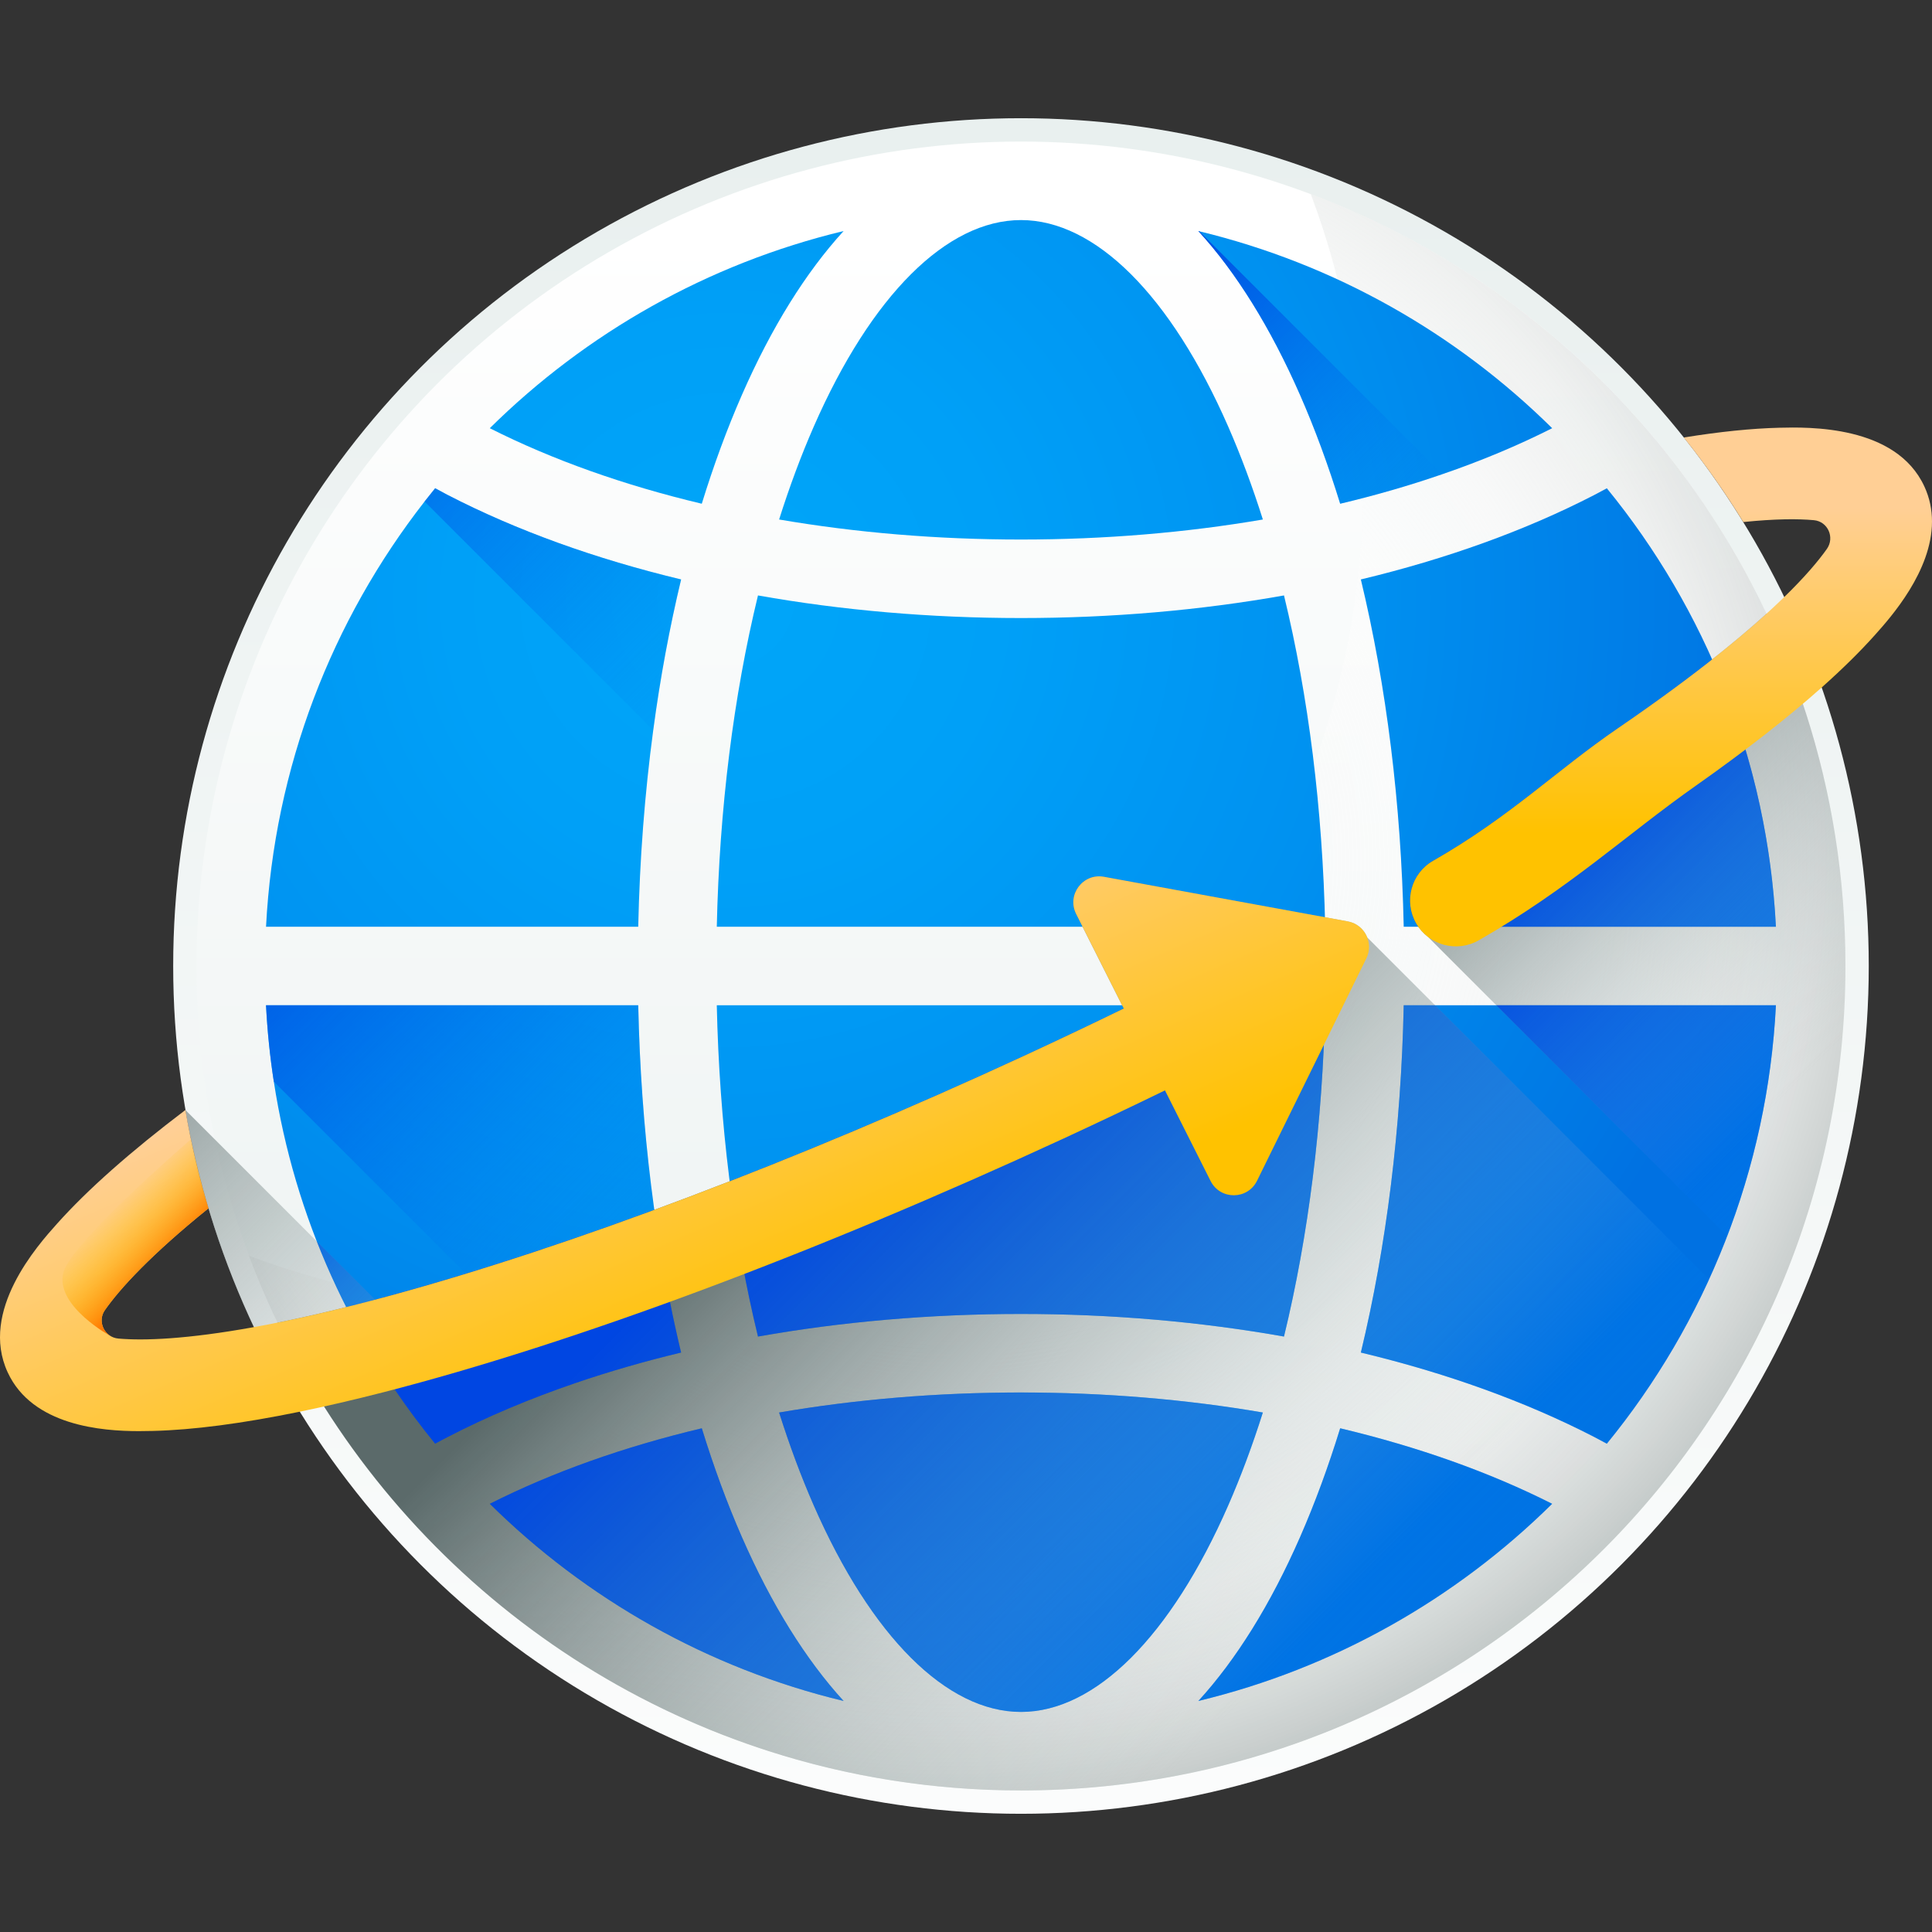 <?xml version="1.0" encoding="iso-8859-1"?>
<!-- Generator: Adobe Illustrator 19.0.0, SVG Export Plug-In . SVG Version: 6.00 Build 0)  -->
<svg version="1.1" id="Capa_1" xmlns="http://www.w3.org/2000/svg" xmlns:xlink="http://www.w3.org/1999/xlink" x="0px" y="0px"
	 viewBox="0 0 512.001 512.001" style="enable-background:new 0 0 512.001 512.001;" xml:space="preserve">
<rect x="0" y="0" width="512.001" height="512.001" fill="#333333" stroke="none"/>
<linearGradient id="SVGID_1_" gradientUnits="userSpaceOnUse" x1="250.596" y1="-20.782" x2="250.596" y2="513.243" gradientTransform="matrix(1.067 0 0 -1.067 3.267 557.534)">
	<stop  offset="0" style="stop-color:#FFFFFF"/>
	<stop  offset="1" style="stop-color:#E8EFEE"/>
</linearGradient>
<circle style="fill:url(#SVGID_1_);" cx="270.569" cy="256" r="224.672"/>
<linearGradient id="SVGID_2_" gradientUnits="userSpaceOnUse" x1="250.596" y1="466.014" x2="250.596" y2="79.058" gradientTransform="matrix(1.067 0 0 -1.067 3.267 557.534)">
	<stop  offset="0" style="stop-color:#FFFFFF"/>
	<stop  offset="1" style="stop-color:#E8EFEE"/>
</linearGradient>
<circle style="fill:url(#SVGID_2_);" cx="270.569" cy="256" r="218.485"/>
<radialGradient id="SVGID_3_" cx="232.846" cy="308.978" r="244.78" gradientTransform="matrix(1.067 0 0 -1.067 3.267 557.534)" gradientUnits="userSpaceOnUse">
	<stop  offset="1.000000e-004" style="stop-color:#FFFFFF;stop-opacity:0"/>
	<stop  offset="0.482" style="stop-color:#FDFDFD;stop-opacity:0.482"/>
	<stop  offset="0.656" style="stop-color:#F6F7F7;stop-opacity:0.655"/>
	<stop  offset="0.779" style="stop-color:#EBEDEC;stop-opacity:0.779"/>
	<stop  offset="0.879" style="stop-color:#DADDDD;stop-opacity:0.879"/>
	<stop  offset="0.964" style="stop-color:#C4CAC9;stop-opacity:0.964"/>
	<stop  offset="1" style="stop-color:#B8BFBE"/>
</radialGradient>
<path style="fill:url(#SVGID_3_);" d="M347.357,51.4c8.97,23.889,13.889,49.761,13.889,76.784
	c0,120.669-97.821,218.49-218.49,218.49c-27.023,0-52.895-4.919-76.784-13.889C97.055,415.569,176.927,474.49,270.572,474.49
	c120.669,0,218.49-97.821,218.49-218.49C489.061,162.356,430.142,82.484,347.357,51.4z"/>
<g>
	
		<radialGradient id="SVGID_4_" cx="177.196" cy="373.838" r="269.2" gradientTransform="matrix(1.067 0 0 -1.067 3.267 557.534)" gradientUnits="userSpaceOnUse">
		<stop  offset="0" style="stop-color:#00A6F9"/>
		<stop  offset="0.253" style="stop-color:#00A0F7"/>
		<stop  offset="0.575" style="stop-color:#0091F0"/>
		<stop  offset="0.932" style="stop-color:#0077E4"/>
		<stop  offset="1" style="stop-color:#0071E2"/>
	</radialGradient>
	<path style="fill:url(#SVGID_4_);" d="M185.982,133.495c3.135-10.175,6.679-19.815,10.618-28.807
		c7.853-17.93,16.959-32.513,26.969-43.463c-36.029,8.663-68.265,27.058-93.772,52.256
		C146.407,121.866,165.38,128.599,185.982,133.495z"/>
	
		<radialGradient id="SVGID_5_" cx="177.196" cy="373.838" r="269.2" gradientTransform="matrix(1.067 0 0 -1.067 3.267 557.534)" gradientUnits="userSpaceOnUse">
		<stop  offset="0" style="stop-color:#00A6F9"/>
		<stop  offset="0.253" style="stop-color:#00A0F7"/>
		<stop  offset="0.575" style="stop-color:#0091F0"/>
		<stop  offset="0.932" style="stop-color:#0077E4"/>
		<stop  offset="1" style="stop-color:#0071E2"/>
	</radialGradient>
	<path style="fill:url(#SVGID_5_);" d="M411.345,113.48c-9.045,4.566-18.79,8.652-29.124,12.192
		c-8.63,2.982-17.676,5.594-27.06,7.822c-3.135-10.171-6.675-19.817-10.619-28.807c-7.855-17.927-16.955-32.511-26.961-43.457
		c0.087,0.022,0.175,0.044,0.262,0.065C353.762,69.979,385.902,88.343,411.345,113.48z"/>
	
		<radialGradient id="SVGID_6_" cx="177.196" cy="373.838" r="269.2" gradientTransform="matrix(1.067 0 0 -1.067 3.267 557.534)" gradientUnits="userSpaceOnUse">
		<stop  offset="0" style="stop-color:#00A6F9"/>
		<stop  offset="0.253" style="stop-color:#00A0F7"/>
		<stop  offset="0.575" style="stop-color:#0091F0"/>
		<stop  offset="0.932" style="stop-color:#0077E4"/>
		<stop  offset="1" style="stop-color:#0071E2"/>
	</radialGradient>
	<path style="fill:url(#SVGID_6_);" d="M351.188,266.405H189.956c0.682,31.237,4.433,61.114,10.914,87.799
		c22.166-3.936,45.643-5.991,69.701-5.991c24.059,0,47.535,2.055,69.701,5.991C346.755,327.518,350.506,297.642,351.188,266.405z"/>
	
		<radialGradient id="SVGID_7_" cx="177.196" cy="373.838" r="269.2" gradientTransform="matrix(1.067 0 0 -1.067 3.267 557.534)" gradientUnits="userSpaceOnUse">
		<stop  offset="0" style="stop-color:#00A6F9"/>
		<stop  offset="0.253" style="stop-color:#00A0F7"/>
		<stop  offset="0.575" style="stop-color:#0091F0"/>
		<stop  offset="0.932" style="stop-color:#0077E4"/>
		<stop  offset="1" style="stop-color:#0071E2"/>
	</radialGradient>
	<path style="fill:url(#SVGID_7_);" d="M340.274,157.797c-22.166,3.936-45.643,5.991-69.701,5.991
		c-24.059,0-47.535-2.055-69.701-5.991c-6.481,26.686-10.233,56.562-10.914,87.799h161.231
		C350.506,214.359,346.755,184.483,340.274,157.797z"/>
	
		<radialGradient id="SVGID_8_" cx="177.196" cy="373.838" r="269.2" gradientTransform="matrix(1.067 0 0 -1.067 3.267 557.534)" gradientUnits="userSpaceOnUse">
		<stop  offset="0" style="stop-color:#00A6F9"/>
		<stop  offset="0.253" style="stop-color:#00A0F7"/>
		<stop  offset="0.575" style="stop-color:#0091F0"/>
		<stop  offset="0.932" style="stop-color:#0077E4"/>
		<stop  offset="1" style="stop-color:#0071E2"/>
	</radialGradient>
	<path style="fill:url(#SVGID_8_);" d="M206.472,374.328c2.748,8.683,5.811,16.926,9.188,24.637
		c15.23,34.773,35.245,54.717,54.912,54.717c19.667,0,39.682-19.943,54.912-54.717c3.377-7.711,6.441-15.954,9.188-24.637
		c-20.366-3.49-41.946-5.307-64.1-5.307S226.837,370.838,206.472,374.328z"/>
	
		<radialGradient id="SVGID_9_" cx="177.196" cy="373.838" r="269.2" gradientTransform="matrix(1.067 0 0 -1.067 3.267 557.534)" gradientUnits="userSpaceOnUse">
		<stop  offset="0" style="stop-color:#00A6F9"/>
		<stop  offset="0.253" style="stop-color:#00A0F7"/>
		<stop  offset="0.575" style="stop-color:#0091F0"/>
		<stop  offset="0.932" style="stop-color:#0077E4"/>
		<stop  offset="1" style="stop-color:#0071E2"/>
	</radialGradient>
	<path style="fill:url(#SVGID_9_);" d="M334.672,137.673c-2.748-8.683-5.811-16.926-9.188-24.637
		c-15.23-34.773-35.245-54.717-54.912-54.717s-39.682,19.943-54.912,54.717c-3.377,7.711-6.441,15.954-9.188,24.637
		c20.366,3.49,41.946,5.307,64.1,5.307S314.306,141.163,334.672,137.673z"/>
	
		<radialGradient id="SVGID_10_" cx="177.196" cy="373.838" r="269.2" gradientTransform="matrix(1.067 0 0 -1.067 3.267 557.534)" gradientUnits="userSpaceOnUse">
		<stop  offset="0" style="stop-color:#00A6F9"/>
		<stop  offset="0.253" style="stop-color:#00A0F7"/>
		<stop  offset="0.575" style="stop-color:#0091F0"/>
		<stop  offset="0.932" style="stop-color:#0077E4"/>
		<stop  offset="1" style="stop-color:#0071E2"/>
	</radialGradient>
	<path style="fill:url(#SVGID_10_);" d="M180.5,153.562c-3.047,12.716-5.539,26.087-7.385,39.94
		c-2.251,16.769-3.595,34.237-3.977,52.099H70.501c2.174-42.387,17.511-81.278,42.016-112.697c0.917-1.18,1.857-2.349,2.797-3.507
		c1.115,0.601,2.207,1.202,3.354,1.792C136.922,140.605,157.843,148.121,180.5,153.562z"/>
	
		<radialGradient id="SVGID_11_" cx="177.196" cy="373.838" r="269.2" gradientTransform="matrix(1.067 0 0 -1.067 3.267 557.534)" gradientUnits="userSpaceOnUse">
		<stop  offset="0" style="stop-color:#00A6F9"/>
		<stop  offset="0.253" style="stop-color:#00A0F7"/>
		<stop  offset="0.575" style="stop-color:#0091F0"/>
		<stop  offset="0.932" style="stop-color:#0077E4"/>
		<stop  offset="1" style="stop-color:#0071E2"/>
	</radialGradient>
	<path style="fill:url(#SVGID_11_);" d="M355.161,378.506c-3.135,10.175-6.679,19.815-10.618,28.807
		c-7.853,17.93-16.959,32.513-26.969,43.463c36.029-8.663,68.265-27.058,93.772-52.256
		C394.737,390.135,375.764,383.402,355.161,378.506z"/>
	
		<radialGradient id="SVGID_12_" cx="177.196" cy="373.838" r="269.2" gradientTransform="matrix(1.067 0 0 -1.067 3.267 557.534)" gradientUnits="userSpaceOnUse">
		<stop  offset="0" style="stop-color:#00A6F9"/>
		<stop  offset="0.253" style="stop-color:#00A0F7"/>
		<stop  offset="0.575" style="stop-color:#0091F0"/>
		<stop  offset="0.932" style="stop-color:#0077E4"/>
		<stop  offset="1" style="stop-color:#0071E2"/>
	</radialGradient>
	<path style="fill:url(#SVGID_12_);" d="M422.481,131.187c-18.26,9.421-39.175,16.938-61.842,22.373
		c6.77,28.138,10.675,59.443,11.361,92.036h98.641c-2.25-43.973-18.685-84.195-44.81-116.195
		C424.722,129.999,423.619,130.6,422.481,131.187z"/>
	
		<radialGradient id="SVGID_13_" cx="177.196" cy="373.838" r="269.2" gradientTransform="matrix(1.067 0 0 -1.067 3.267 557.534)" gradientUnits="userSpaceOnUse">
		<stop  offset="0" style="stop-color:#00A6F9"/>
		<stop  offset="0.253" style="stop-color:#00A0F7"/>
		<stop  offset="0.575" style="stop-color:#0091F0"/>
		<stop  offset="0.932" style="stop-color:#0077E4"/>
		<stop  offset="1" style="stop-color:#0071E2"/>
	</radialGradient>
	<path style="fill:url(#SVGID_13_);" d="M372.001,266.405c-0.685,32.592-4.59,63.899-11.361,92.036
		c22.667,5.436,43.582,12.953,61.842,22.373c1.137,0.587,2.24,1.188,3.35,1.787c26.125-32.001,42.56-72.223,44.81-116.195h-98.641
		V266.405z"/>
	
		<radialGradient id="SVGID_14_" cx="177.196" cy="373.838" r="269.2" gradientTransform="matrix(1.067 0 0 -1.067 3.267 557.534)" gradientUnits="userSpaceOnUse">
		<stop  offset="0" style="stop-color:#00A6F9"/>
		<stop  offset="0.253" style="stop-color:#00A0F7"/>
		<stop  offset="0.575" style="stop-color:#0091F0"/>
		<stop  offset="0.932" style="stop-color:#0077E4"/>
		<stop  offset="1" style="stop-color:#0071E2"/>
	</radialGradient>
	<path style="fill:url(#SVGID_14_);" d="M180.5,358.439c-9.69,2.326-19.053,5.025-28.032,8.095
		c-12.028,4.118-23.345,8.881-33.801,14.278c-1.147,0.59-2.239,1.19-3.354,1.792c-22.067-27.027-37.219-59.909-42.748-95.971
		c-1.027-6.642-1.715-13.393-2.065-20.233h98.637C169.827,298.999,173.737,330.309,180.5,358.439z"/>
	
		<radialGradient id="SVGID_15_" cx="177.196" cy="373.838" r="269.2" gradientTransform="matrix(1.067 0 0 -1.067 3.267 557.534)" gradientUnits="userSpaceOnUse">
		<stop  offset="0" style="stop-color:#00A6F9"/>
		<stop  offset="0.253" style="stop-color:#00A0F7"/>
		<stop  offset="0.575" style="stop-color:#0091F0"/>
		<stop  offset="0.932" style="stop-color:#0077E4"/>
		<stop  offset="1" style="stop-color:#0071E2"/>
	</radialGradient>
	<path style="fill:url(#SVGID_15_);" d="M196.599,407.313c-3.938-8.992-7.483-18.631-10.618-28.807
		c-20.602,4.896-39.575,11.628-56.187,20.015c25.508,25.198,57.743,43.591,93.772,52.256
		C213.558,439.827,204.452,425.243,196.599,407.313z"/>
</g>
<linearGradient id="SVGID_16_" gradientUnits="userSpaceOnUse" x1="183.682" y1="339.014" x2="67.062" y2="455.634" gradientTransform="matrix(1.067 0 0 -1.067 3.267 557.534)">
	<stop  offset="1.000000e-004" style="stop-color:#008BF2;stop-opacity:0"/>
	<stop  offset="1" style="stop-color:#0046E2"/>
</linearGradient>
<path style="fill:url(#SVGID_16_);" d="M180.5,153.562c-3.047,12.716-5.539,26.087-7.385,39.94l-60.598-60.598
	c0.917-1.18,1.857-2.349,2.797-3.507c1.115,0.601,2.207,1.202,3.354,1.792C136.922,140.605,157.843,148.121,180.5,153.562z"/>
<linearGradient id="SVGID_17_" gradientUnits="userSpaceOnUse" x1="162.109" y1="211.581" x2="58.762" y2="314.931" gradientTransform="matrix(1.067 0 0 -1.067 3.267 557.534)">
	<stop  offset="1.000000e-004" style="stop-color:#008BF2;stop-opacity:0"/>
	<stop  offset="1" style="stop-color:#0046E2"/>
</linearGradient>
<path style="fill:url(#SVGID_17_);" d="M180.5,358.439c-9.69,2.326-19.053,5.025-28.032,8.095l-79.902-79.902
	c-1.027-6.642-1.715-13.393-2.065-20.233h98.637C169.827,298.999,173.737,330.309,180.5,358.439z"/>
<linearGradient id="SVGID_18_" gradientUnits="userSpaceOnUse" x1="354.584" y1="389.206" x2="283.994" y2="459.792" gradientTransform="matrix(1.067 0 0 -1.067 3.267 557.534)">
	<stop  offset="1.000000e-004" style="stop-color:#008BF2;stop-opacity:0"/>
	<stop  offset="1" style="stop-color:#0046E2"/>
</linearGradient>
<path style="fill:url(#SVGID_18_);" d="M382.22,125.672c-8.63,2.982-17.676,5.594-27.06,7.822
	c-3.135-10.171-6.675-19.817-10.619-28.807c-7.855-17.927-16.955-32.511-26.961-43.457c0.087,0.022,0.175,0.044,0.262,0.065
	L382.22,125.672z"/>
<linearGradient id="SVGID_19_" gradientUnits="userSpaceOnUse" x1="457.137" y1="266.639" x2="363.687" y2="360.089" gradientTransform="matrix(1.067 0 0 -1.067 3.267 557.534)">
	<stop  offset="0" style="stop-color:#C2CECE;stop-opacity:0"/>
	<stop  offset="0.179" style="stop-color:#AFBCBC;stop-opacity:0.179"/>
	<stop  offset="1" style="stop-color:#5B6A6A"/>
</linearGradient>
<path style="fill:url(#SVGID_19_);" d="M489.061,256c0-33.41-7.504-65.063-20.912-93.377c-8.909,8.097-21.555,18.171-39.326,30.324
	c-16.448,11.252-28.441,23.381-49.057,35.181c-5.826,3.334-7.815,10.784-4.46,16.598c0.816,1.414,1.875,2.596,3.091,3.535
	l93.278,93.278C482.865,315.268,489.061,286.359,489.061,256z"/>
<linearGradient id="SVGID_20_" gradientUnits="userSpaceOnUse" x1="467.485" y1="208.877" x2="376.205" y2="300.147" gradientTransform="matrix(1.067 0 0 -1.067 3.267 557.534)">
	<stop  offset="1.000000e-004" style="stop-color:#008BF2;stop-opacity:0"/>
	<stop  offset="1" style="stop-color:#0046E2"/>
</linearGradient>
<path style="fill:url(#SVGID_20_);" d="M396.544,266.408h74.092c-1.093,21.471-5.574,42.031-12.91,61.183L396.544,266.408z"/>
<linearGradient id="SVGID_21_" gradientUnits="userSpaceOnUse" x1="465.066" y1="246.398" x2="383.966" y2="327.498" gradientTransform="matrix(1.067 0 0 -1.067 3.267 557.534)">
	<stop  offset="1.000000e-004" style="stop-color:#008BF2;stop-opacity:0"/>
	<stop  offset="1" style="stop-color:#0046E2"/>
</linearGradient>
<path style="fill:url(#SVGID_21_);" d="M470.636,245.593h-94.773c-0.206-0.279-0.388-0.559-0.559-0.862
	c-3.351-5.817-1.36-13.274,4.457-16.602c20.621-11.804,32.62-23.924,49.062-35.182c9.776-6.691,17.998-12.739,24.908-18.204
	C463.446,196.579,469.348,220.478,470.636,245.593z"/>
<linearGradient id="SVGID_22_" gradientUnits="userSpaceOnUse" x1="412.099" y1="396.288" x2="412.099" y2="315.698" gradientTransform="matrix(1.067 0 0 -1.067 3.267 557.534)">
	<stop  offset="0" style="stop-color:#FFCF95"/>
	<stop  offset="0.427" style="stop-color:#FFC954"/>
	<stop  offset="1" style="stop-color:#FFC200"/>
</linearGradient>
<path style="fill:url(#SVGID_22_);" d="M509.97,128.9c-7.53-16.298-30.773-15.727-38.412-15.545
	c-7.347,0.182-15.812,1.044-25.332,2.587c5.708,7.129,10.978,14.609,15.775,22.406c8.355-0.862,14.439-0.886,18.678-0.498
	c3.716,0.327,5.611,4.578,3.461,7.627c-2.295,3.243-5.89,7.481-11.269,12.715c-8.962,8.743-22.88,20.281-44.047,34.756
	c-16.448,11.252-28.441,23.381-49.057,35.181c-5.826,3.334-7.815,10.784-4.46,16.598c3.351,5.808,10.767,7.787,16.586,4.455
	c24.051-13.767,38.906-27.846,57.443-40.908c13.213-9.302,24.41-18.046,33.482-26.134c5.477-4.882,10.189-9.521,14.099-13.905
	c4.129-4.614,15.084-16.88,15.084-30.033C511.999,135.117,511.404,131.996,509.97,128.9z"/>
<linearGradient id="SVGID_23_" gradientUnits="userSpaceOnUse" x1="320.425" y1="114.967" x2="191.115" y2="244.277" gradientTransform="matrix(1.067 0 0 -1.067 3.267 557.534)">
	<stop  offset="0" style="stop-color:#C2CECE;stop-opacity:0"/>
	<stop  offset="0.179" style="stop-color:#AFBCBC;stop-opacity:0.179"/>
	<stop  offset="1" style="stop-color:#5B6A6A"/>
</linearGradient>
<path style="fill:url(#SVGID_23_);" d="M466.554,352.656c-35.667,72.186-110.027,121.83-195.983,121.83
	c-77.735,0-145.985-40.598-184.689-101.744c-4.542-7.14-8.659-14.548-12.338-22.224c6.813-1.372,14.451-3.121,23.001-5.343
	c1.033-0.267,2.065-0.534,3.121-0.814c1.227-0.316,2.465-0.656,3.728-0.996c47.824-13.03,107.513-35.606,168.076-63.599
	c8.89-4.117,17.682-8.283,26.329-12.496l-12.606-25.066c-2.562-5.065,1.786-10.869,7.372-9.849l64.607,11.828
	c0.206,0.036,0.425,0.085,0.62,0.146c0.206,0.049,0.401,0.122,0.595,0.194c0.182,0.061,0.352,0.133,0.523,0.219
	c0.145,0.073,0.291,0.146,0.437,0.23c0.109,0.061,0.219,0.133,0.327,0.207c0.122,0.073,0.243,0.158,0.352,0.243
	c0.231,0.158,0.449,0.34,0.656,0.559c0.097,0.085,0.194,0.194,0.291,0.291c0.316,0.34,0.595,0.704,0.837,1.105
	c0.207,0.34,0.377,0.692,0.523,1.057L466.554,352.656z"/>
<linearGradient id="SVGID_24_" gradientUnits="userSpaceOnUse" x1="377.136" y1="110.358" x2="222.376" y2="265.118" gradientTransform="matrix(1.067 0 0 -1.067 3.267 557.534)">
	<stop  offset="1.000000e-004" style="stop-color:#008BF2;stop-opacity:0"/>
	<stop  offset="1" style="stop-color:#0046E2"/>
</linearGradient>
<path style="fill:url(#SVGID_24_);" d="M270.572,348.212c24.058,0,47.533,2.052,69.696,5.987
	c6.484-26.681,10.238-56.556,10.917-87.79h-53.823l0.437,0.862c-8.646,4.214-17.439,8.38-26.329,12.496
	c-26.511,12.254-52.851,23.462-78.099,33.299c1.822,14.331,4.336,28.114,7.505,41.133
	C223.04,350.264,246.514,348.212,270.572,348.212z"/>
<linearGradient id="SVGID_25_" gradientUnits="userSpaceOnUse" x1="337.514" y1="70.746" x2="182.754" y2="225.506" gradientTransform="matrix(1.067 0 0 -1.067 3.267 557.534)">
	<stop  offset="1.000000e-004" style="stop-color:#008BF2;stop-opacity:0"/>
	<stop  offset="1" style="stop-color:#0046E2"/>
</linearGradient>
<path style="fill:url(#SVGID_25_);" d="M334.669,374.333c-20.366-3.498-41.946-5.307-64.097-5.307s-43.731,1.809-64.097,5.307
	c2.745,8.671,5.805,16.917,9.181,24.628c15.229,34.781,35.254,54.722,54.916,54.722s39.687-19.94,54.916-54.722
	C328.864,391.251,331.924,383.004,334.669,374.333z"/>
<linearGradient id="SVGID_26_" gradientUnits="userSpaceOnUse" x1="364.986" y1="98.208" x2="210.226" y2="252.968" gradientTransform="matrix(1.067 0 0 -1.067 3.267 557.534)">
	<stop  offset="1.000000e-004" style="stop-color:#008BF2;stop-opacity:0"/>
	<stop  offset="1" style="stop-color:#0046E2"/>
</linearGradient>
<path style="fill:url(#SVGID_26_);" d="M344.542,407.317c-7.845,17.925-16.954,32.51-26.972,43.465
	c36.032-8.671,68.275-27.057,93.777-52.257c-16.613-8.391-35.582-15.12-56.191-20.014
	C352.023,388.676,348.477,398.318,344.542,407.317z"/>
<linearGradient id="SVGID_27_" gradientUnits="userSpaceOnUse" x1="420.415" y1="153.637" x2="265.655" y2="308.397" gradientTransform="matrix(1.067 0 0 -1.067 3.267 557.534)">
	<stop  offset="1.000000e-004" style="stop-color:#008BF2;stop-opacity:0"/>
	<stop  offset="1" style="stop-color:#0046E2"/>
</linearGradient>
<path style="fill:url(#SVGID_27_);" d="M380.307,266.408h-8.306c-0.681,32.595-4.591,63.89-11.355,92.029
	c22.661,5.441,43.573,12.958,61.839,22.382c1.13,0.583,2.235,1.178,3.351,1.786c10.796-13.225,19.929-27.859,27.093-43.573
	L380.307,266.408z"/>
<linearGradient id="SVGID_28_" gradientUnits="userSpaceOnUse" x1="285.096" y1="18.318" x2="130.336" y2="173.078" gradientTransform="matrix(1.067 0 0 -1.067 3.267 557.534)">
	<stop  offset="1.000000e-004" style="stop-color:#008BF2;stop-opacity:0"/>
	<stop  offset="1" style="stop-color:#0046E2"/>
</linearGradient>
<path style="fill:url(#SVGID_28_);" d="M185.988,378.511c-20.609,4.894-39.578,11.622-56.191,20.014
	c25.503,25.199,57.745,43.585,93.777,52.257c-10.019-10.954-19.127-25.539-26.972-43.465
	C192.666,398.318,189.121,388.676,185.988,378.511z"/>
<linearGradient id="SVGID_29_" gradientUnits="userSpaceOnUse" x1="296.044" y1="29.276" x2="141.284" y2="184.036" gradientTransform="matrix(1.067 0 0 -1.067 3.267 557.534)">
	<stop  offset="1.000000e-004" style="stop-color:#008BF2;stop-opacity:0"/>
	<stop  offset="1" style="stop-color:#0046E2"/>
</linearGradient>
<path style="fill:url(#SVGID_29_);" d="M180.499,358.437c-1.057-4.409-2.052-8.89-2.951-13.443
	c-1.615-7.918-2.988-16.043-4.141-24.362c-25.054,9.23-48.71,16.929-70.011,22.734c-4.068,1.105-7.942,2.113-11.646,3.024
	c3.813,7.554,8.1,14.841,12.825,21.798c3.364,4.967,6.946,9.776,10.735,14.415c1.117-0.595,2.21-1.202,3.364-1.786
	c10.444-5.404,21.762-10.164,33.797-14.282C161.444,363.465,170.807,360.768,180.499,358.437z"/>
<linearGradient id="SVGID_30_" gradientUnits="userSpaceOnUse" x1="111.295" y1="158.187" x2="-1.498" y2="270.977" gradientTransform="matrix(1.067 0 0 -1.067 3.267 557.534)">
	<stop  offset="0" style="stop-color:#C2CECE;stop-opacity:0"/>
	<stop  offset="0.179" style="stop-color:#AFBCBC;stop-opacity:0.179"/>
	<stop  offset="1" style="stop-color:#5B6A6A"/>
</linearGradient>
<path style="fill:url(#SVGID_30_);" d="M55.181,320.039L55.181,320.039c4.14,13.943,9.593,27.318,16.222,39.985
	c17.106-3.194,33.952-9.647,33.952-9.647l-56.206-56.206C50.657,302.981,52.679,311.612,55.181,320.039z"/>
<linearGradient id="SVGID_31_" gradientUnits="userSpaceOnUse" x1="102.466" y1="181.348" x2="59.586" y2="224.228" gradientTransform="matrix(1.067 0 0 -1.067 3.267 557.534)">
	<stop  offset="1.000000e-004" style="stop-color:#008BF2;stop-opacity:0"/>
	<stop  offset="1" style="stop-color:#0046E2"/>
</linearGradient>
<path style="fill:url(#SVGID_31_);" d="M95.677,353.72c5.852-1.878,9.678-3.343,9.678-3.343l-21.367-21.367
	C87.331,337.548,91.24,345.8,95.677,353.72z"/>
<linearGradient id="SVGID_32_" gradientUnits="userSpaceOnUse" x1="145.179" y1="287.839" x2="186.929" y2="191.439" gradientTransform="matrix(1.067 0 0 -1.067 3.267 557.534)">
	<stop  offset="0" style="stop-color:#FFCF95"/>
	<stop  offset="0.427" style="stop-color:#FFC954"/>
	<stop  offset="1" style="stop-color:#FFC200"/>
</linearGradient>
<path style="fill:url(#SVGID_32_);" d="M357.173,244.181l-64.607-11.824c-5.585-1.022-9.932,4.783-7.378,9.854l12.617,25.058
	c-8.658,4.213-17.441,8.386-26.334,12.498c-60.563,27.993-120.252,50.569-168.076,63.599c-14.245,3.874-26.195,6.558-36.141,8.343
	c-17.718,3.206-29.122,3.619-35.886,3.024c-3.692-0.327-5.696-4.53-3.558-7.554c4.068-5.793,12.277-14.719,27.422-26.948
	c-2.538-8.489-4.578-17.196-6.096-26.074c-14.585,11.051-26.001,21.167-34.052,30.178c-5.101,5.696-20.585,23.038-13.055,39.336
	c6.558,14.209,25.077,15.594,34.781,15.594c1.421,0,2.659-0.025,3.631-0.049c10.699-0.255,23.754-1.967,38.995-5.101
	c6.995-1.434,14.451-3.17,22.346-5.198c50.46-12.982,114.337-36.81,179.879-67.109c9.152-4.231,18.179-8.519,27.068-12.846
	l12.091,24.014c2.554,5.071,9.805,5.037,12.31-0.059l28.976-58.943C364.116,249.883,361.658,245.001,357.173,244.181z"/>
<linearGradient id="SVGID_33_" gradientUnits="userSpaceOnUse" x1="25.333" y1="223.088" x2="38.996" y2="209.988" gradientTransform="matrix(1.067 0 0 -1.067 3.267 557.534)">
	<stop  offset="0" style="stop-color:#FFC200;stop-opacity:0"/>
	<stop  offset="0.203" style="stop-color:#FFBB00;stop-opacity:0.203"/>
	<stop  offset="0.499" style="stop-color:#FFA700;stop-opacity:0.499"/>
	<stop  offset="0.852" style="stop-color:#FF8800;stop-opacity:0.852"/>
	<stop  offset="1" style="stop-color:#FF7800"/>
</linearGradient>
<path style="fill:url(#SVGID_33_);" d="M29.459,354.166l0.009-0.004c-2.402-1.309-3.39-4.532-1.658-6.982
	c4.068-5.793,12.277-14.719,27.422-26.948c-1.795-6.004-3.328-12.124-4.617-18.331c-10.119,8.817-32.221,28.692-33.856,35.466
	C14.633,346.171,29.459,354.166,29.459,354.166z"/>
<g>
</g>
<g>
</g>
<g>
</g>
<g>
</g>
<g>
</g>
<g>
</g>
<g>
</g>
<g>
</g>
<g>
</g>
<g>
</g>
<g>
</g>
<g>
</g>
<g>
</g>
<g>
</g>
<g>
</g>
</svg>

